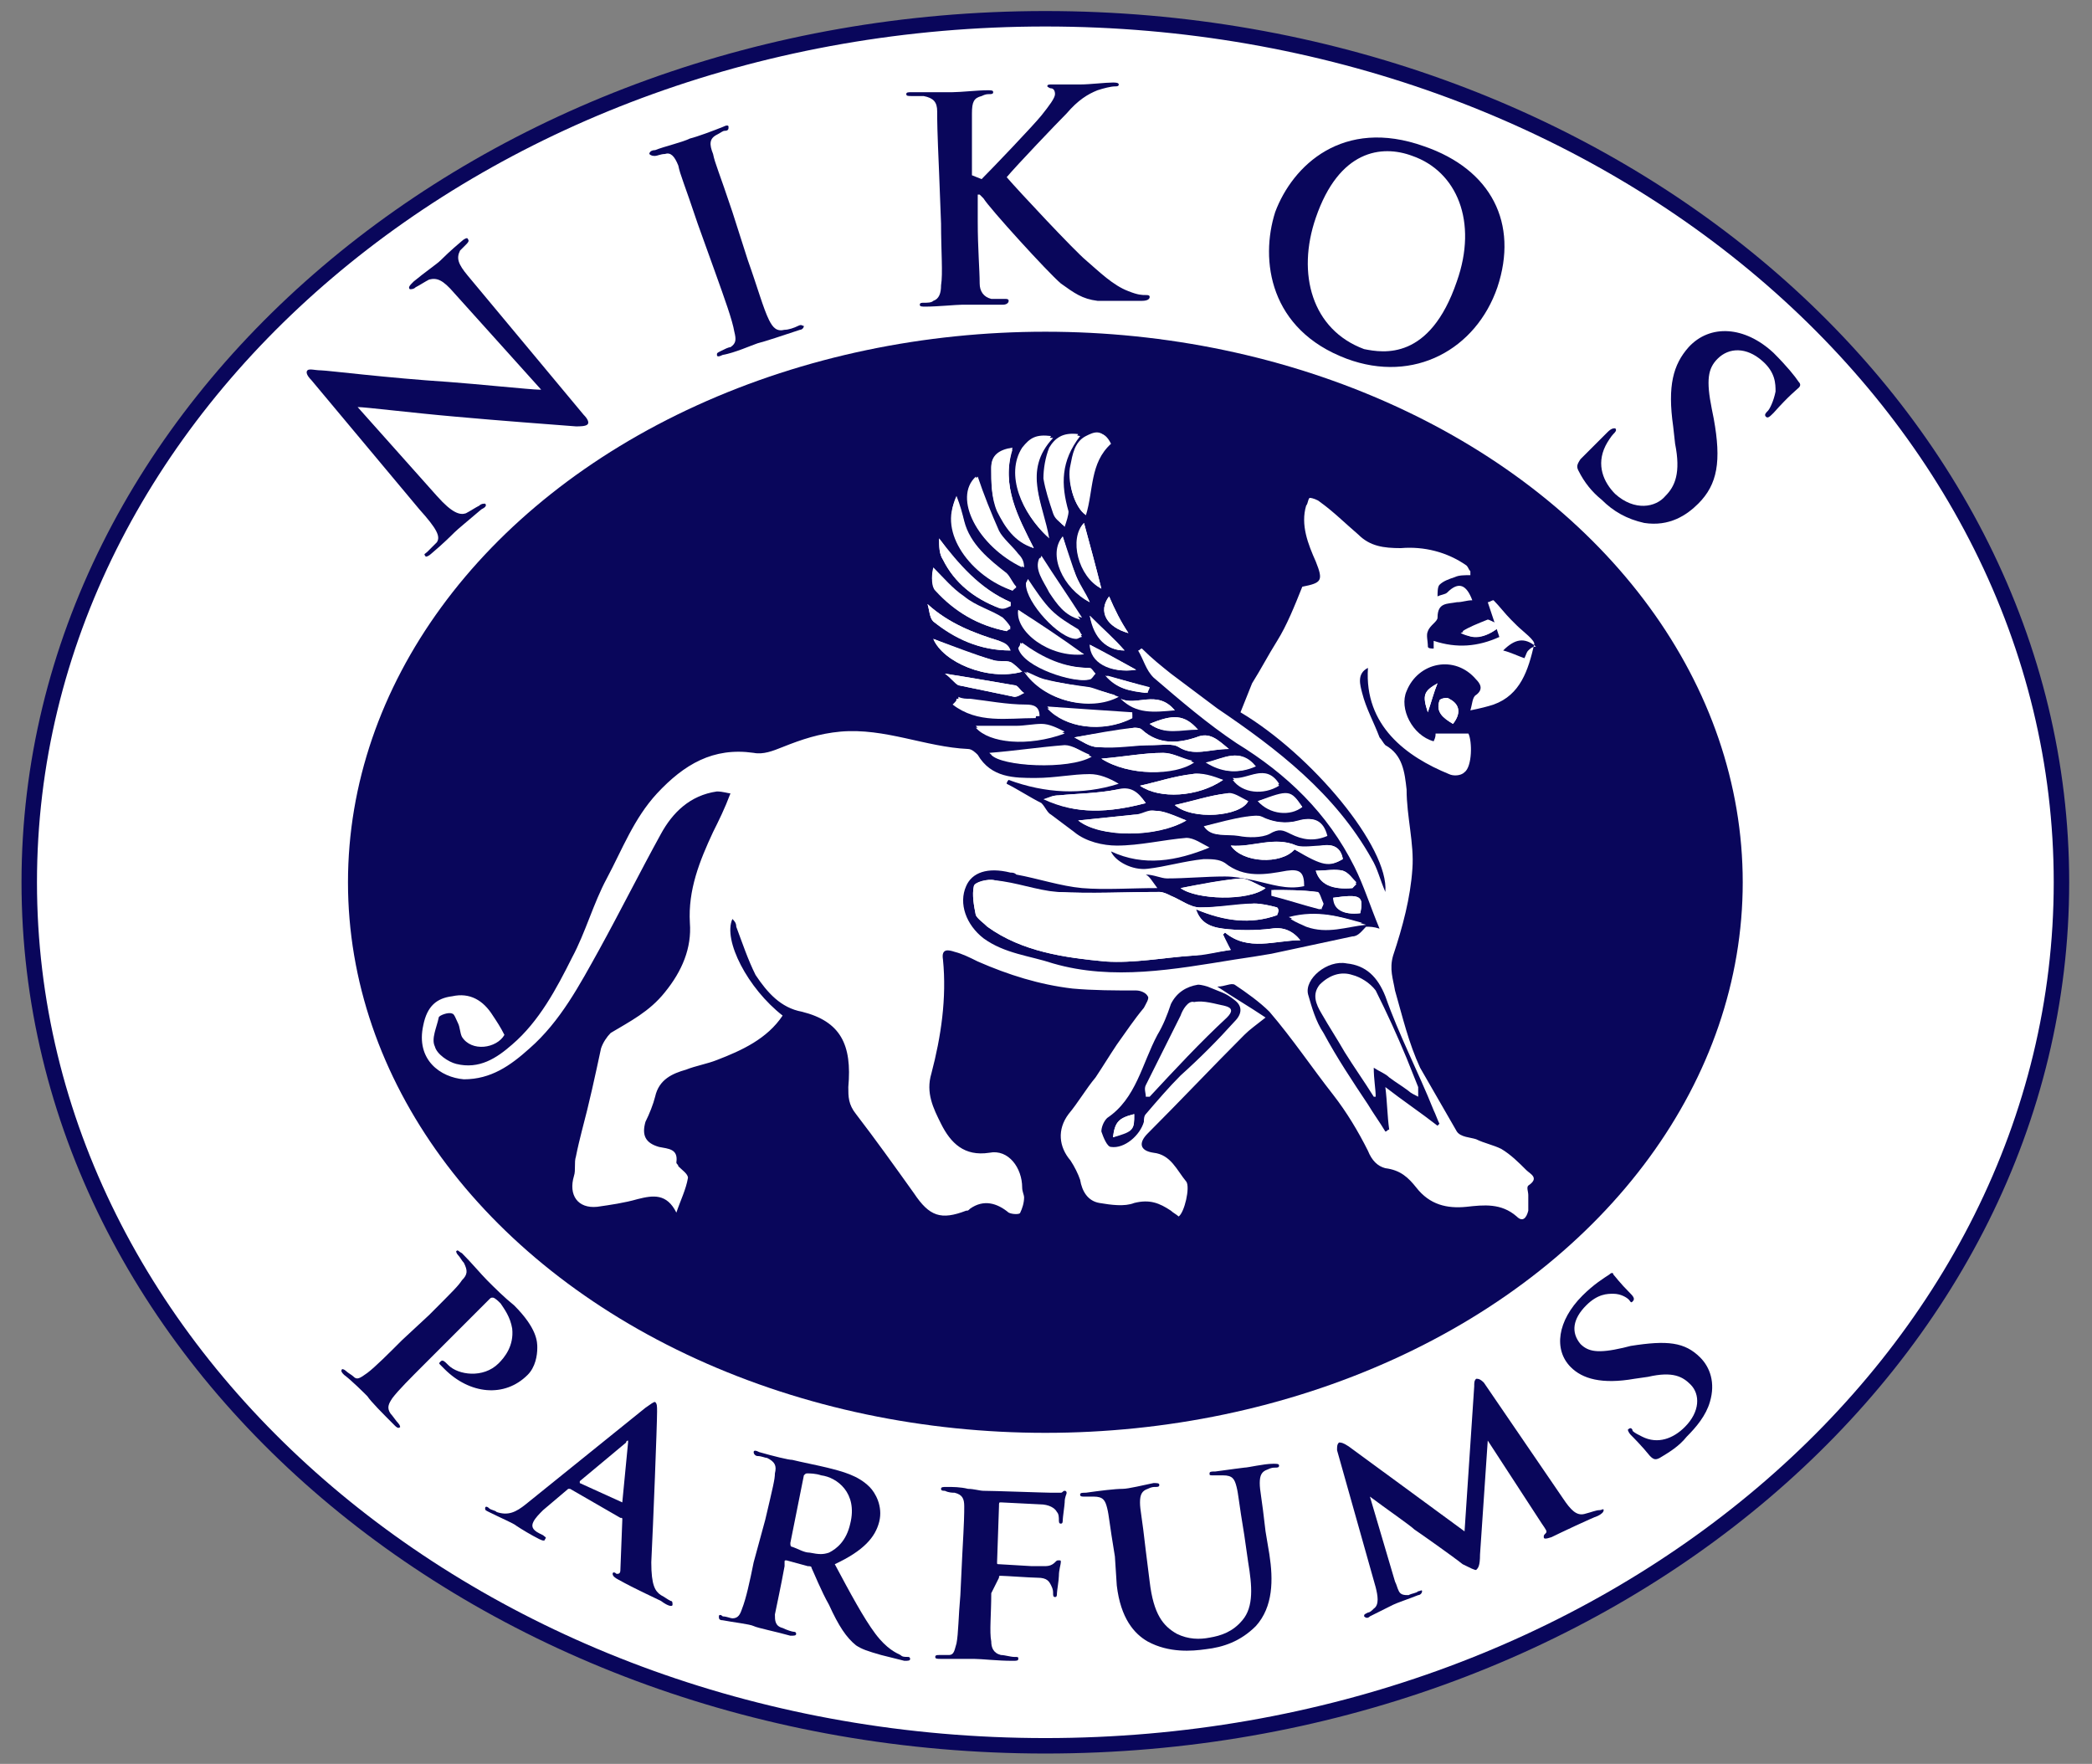 <?xml version="1.0" encoding="UTF-8"?>
<svg xmlns="http://www.w3.org/2000/svg" xmlns:xlink="http://www.w3.org/1999/xlink" version="1.1" id="Capa_1" x="0px" y="0px" width="189.493px" height="159.771px" viewBox="0 0 189.493 159.771" xml:space="preserve">
<rect x="0" y="0" width="189.493" height="159.771" fill="#808080" stroke="none"/>
<ellipse fill="#FFFFFF" cx="94.688" cy="80.091" rx="92.039" ry="78.216"></ellipse>
<g>
	<path fill="#09065B" d="M94.688,158.832c-51.094,0-92.739-35.346-92.739-78.916C1.948,36.521,43.594,1,94.688,1   s92.739,35.346,92.739,78.916S145.781,158.832,94.688,158.832 M94.688,2.4c-50.395,0-91.339,34.82-91.339,77.516   s40.944,77.516,91.339,77.516s91.339-34.82,91.339-77.516S145.082,2.4,94.688,2.4"></path>
	<ellipse fill="#09065B" cx="94.688" cy="79.916" rx="63.168" ry="49.869"></ellipse>
	<path fill="#09065B" d="M39.57,44.92c1.399,1.576,2.1,1.75,2.624,1.576c0.351-0.176,0.875-0.525,1.226-0.701   c0.175-0.174,0.35-0.174,0.524-0.174c0.175,0.174,0,0.35-0.35,0.523c-1.226,1.051-2.1,1.75-2.45,2.1   c-0.175,0.176-1.05,1.051-2.1,1.926c-0.175,0.174-0.524,0.35-0.524,0.174c-0.176-0.174,0-0.174,0.175-0.35   c0.175-0.174,0.524-0.525,0.875-0.875c0.35-0.523,0-1.225-1.575-2.975l-9.799-11.723c-0.35-0.35-0.525-0.701-0.35-0.875   c0.175-0.176,0.699,0,1.225,0c0.524,0,6.124,0.699,11.549,1.049c2.449,0.176,7.523,0.701,8.224,0.701h0.175l-7.874-8.75   c-1.05-1.225-1.574-1.398-2.274-1.225c-0.35,0.176-0.875,0.525-1.225,0.699c-0.175,0.176-0.351,0.176-0.525,0.176   c-0.175-0.176,0-0.35,0.351-0.699c1.05-0.875,2.1-1.576,2.449-1.926c0.175-0.174,0.875-0.875,1.925-1.75   c0.175-0.174,0.525-0.35,0.525-0.174c0.175,0.174,0,0.35-0.176,0.523c-0.175,0.176-0.35,0.352-0.524,0.525   c-0.351,0.701-0.175,1.225,0.7,2.275L52.867,37.57c0.351,0.352,0.525,0.701,0.351,0.875c-0.176,0.176-0.7,0.176-1.05,0.176   c-2.275-0.176-7-0.525-10.85-0.875c-4.024-0.35-8.224-0.875-8.924-0.875L39.57,44.92"></path>
	<path fill="#09065B" d="M63.192,20.248c-1.226-3.674-1.575-4.375-1.75-5.25c-0.35-0.875-0.7-1.225-1.225-1.049   c-0.351,0-0.7,0.174-0.875,0.174s-0.351,0-0.525-0.174c0-0.176,0.175-0.35,0.525-0.35c0.875-0.352,2.449-0.701,3.149-1.051   c0.7-0.174,2.1-0.699,2.975-1.049c0.35-0.176,0.525-0.176,0.525,0c0,0.174,0,0.35-0.351,0.35c-0.175,0-0.35,0.174-0.699,0.35   c-0.7,0.35-0.7,0.875-0.351,1.75c0.175,0.875,0.525,1.574,1.75,5.25l1.399,4.373c0.875,2.451,1.4,4.375,1.925,5.426   c0.351,0.699,0.7,1.049,1.4,0.875c0.35,0,0.875-0.176,1.225-0.352c0.35-0.174,0.35,0,0.525,0c0,0.176-0.176,0.352-0.351,0.352   c-1.574,0.523-3.149,1.049-3.85,1.225c-0.524,0.174-2.1,0.875-3.149,1.049c-0.35,0.176-0.525,0.176-0.525,0   c0-0.174,0-0.174,0.351-0.35c0.35-0.176,0.7-0.35,0.875-0.35c0.524-0.35,0.524-0.701,0.35-1.4c-0.175-1.049-0.875-2.975-1.75-5.424   L63.192,20.248"></path>
	<path fill="#09065B" d="M88.913,16.225c1.05-1.051,4.725-4.9,5.425-5.775c0.699-0.875,1.225-1.574,1.225-1.924   c0-0.352-0.175-0.525-0.35-0.525c-0.176,0-0.351-0.176-0.351-0.176c0-0.174,0.175-0.174,0.351-0.174c0.524,0,1.925,0,2.624,0   c0.875,0,2.275-0.176,2.975-0.176c0.175,0,0.525,0,0.525,0.176c0,0.174-0.175,0.174-0.351,0.174c-0.35,0-1.05,0.176-1.574,0.35   c-0.875,0.352-1.75,0.875-2.8,2.102c-0.875,0.875-4.55,4.723-5.425,5.773c1.05,1.225,6.125,6.648,7.175,7.523   c1.225,1.051,2.449,2.275,3.85,2.801c0.875,0.35,1.225,0.35,1.574,0.35c0.175,0,0.351,0,0.351,0.176c0,0.174-0.176,0.35-0.7,0.35   h-2.274c-0.7,0-1.226,0-1.75,0c-1.4-0.176-2.1-0.701-3.325-1.576c-1.225-1.049-6.474-6.824-6.999-7.699l-0.35-0.35h-0.175v2.451   c0,2.449,0.175,4.373,0.175,5.598c0,0.701,0.35,1.227,1.05,1.4c0.35,0,0.875,0,1.225,0c0.175,0,0.351,0,0.351,0.176   c0,0.174-0.176,0.35-0.525,0.35c-1.399,0-3.149,0-3.675,0c-0.524,0-2.274,0.174-3.324,0.174c-0.35,0-0.525,0-0.525-0.174   c0-0.176,0.176-0.176,0.351-0.176c0.35,0,0.7,0,0.875-0.174c0.524-0.176,0.699-0.701,0.699-1.4c0.176-1.051,0-3.15,0-5.6   l-0.175-4.549c-0.175-4.025-0.175-4.725-0.175-5.6s-0.35-1.225-1.225-1.4c-0.175,0-0.7,0-1.05,0c-0.351,0-0.525,0-0.525-0.174   c0-0.176,0.175-0.176,0.525-0.176c1.399,0,2.975,0,3.674,0c0.7,0,2.275-0.174,3.15-0.174c0.35,0,0.524,0,0.524,0.174   c0,0.176-0.175,0.176-0.35,0.176s-0.351,0-0.7,0.174c-0.7,0.176-0.875,0.525-0.875,1.576c0,0.875,0,1.574,0,5.598L88.913,16.225"></path>
	<path fill="#09065B" d="M115.51,19.199c1.575-4.201,6.125-8.574,13.474-5.951c6.124,2.102,8.574,7,6.649,12.775   c-1.925,5.598-7.524,8.748-13.648,6.473C114.986,29.871,114.111,23.572,115.51,19.199 M131.958,25.498   c1.925-5.424,0-9.975-4.024-11.375c-2.8-1.049-6.649-0.523-8.749,5.6c-1.75,5.074-0.35,10.148,4.375,11.898   C125.309,31.973,129.509,32.672,131.958,25.498"></path>
	<path fill="#09065B" d="M142.982,42.646c-0.175-0.352-0.175-0.525,0.176-1.051c1.05-1.051,2.1-2.1,2.449-2.449s0.525-0.35,0.7-0.35   c0.175,0.174,0,0.35-0.175,0.523c-0.176,0.176-0.525,0.701-0.7,1.051c-0.875,1.75-0.175,3.324,0.875,4.375   c1.75,1.574,3.675,1.225,4.549,0.174c0.875-0.875,1.4-2.1,0.875-4.725l-0.175-1.574c-0.524-3.674,0-5.6,1.4-7.174   c1.925-2.1,5.074-1.926,7.698,0.523c1.226,1.227,1.925,2.102,2.275,2.625c0.175,0.176,0.175,0.352,0,0.525   c-0.175,0.176-0.875,0.699-2.275,2.275c-0.35,0.35-0.524,0.523-0.699,0.35c-0.175-0.176,0-0.35,0.175-0.525   c0.175-0.174,0.524-0.875,0.7-1.75c0-0.699,0-1.75-1.226-2.799c-1.399-1.225-2.975-1.225-4.024-0.176   c-0.875,0.875-1.05,1.926-0.524,4.551l0.175,0.875c0.7,3.85,0.35,5.949-1.399,7.697c-1.051,1.051-2.625,2.102-4.899,1.75   c-1.575-0.35-2.8-1.049-3.85-2.1c-0.875-0.699-1.575-1.574-2.101-2.625"></path>
	<path fill="#09065B" d="M38.869,119.111c2.274-2.275,2.625-2.625,2.975-3.148c0.524-0.525,0.524-0.875,0.175-1.576   c-0.175-0.174-0.35-0.525-0.524-0.699c-0.176-0.176-0.176-0.35-0.176-0.35c0.176-0.176,0.176,0,0.525,0.174   c0.875,0.875,1.75,1.926,2.274,2.449c0.7,0.701,1.575,1.576,2.45,2.275c2.1,2.1,2.1,3.324,2.1,3.85c0,0.701-0.175,1.75-0.875,2.449   c-2.1,2.1-5.249,1.75-7.524-0.523c0,0-0.175-0.176-0.35-0.352c-0.175-0.174-0.175-0.174,0-0.35c0.175-0.174,0.35,0,0.7,0.35   c0.875,0.875,3.149,1.227,4.549-0.174c0.525-0.525,1.4-1.574,1.226-3.15c-0.176-1.049-0.7-1.75-1.05-2.273   c-0.176-0.176-0.525-0.525-0.7-0.525s-0.175,0-0.351,0.174l-5.773,5.775c-1.4,1.4-2.45,2.449-2.975,3.148   c-0.351,0.525-0.525,0.875-0.176,1.4c0.176,0.176,0.525,0.701,0.7,0.875c0.175,0.176,0.175,0.35,0.175,0.35   c-0.175,0.176-0.35,0-0.524-0.174c-1.05-1.051-2.1-2.1-2.45-2.625c-0.35-0.35-1.399-1.4-2.1-1.926   c-0.175-0.174-0.35-0.35-0.175-0.523c0,0,0.175,0,0.35,0.174c0.175,0.176,0.525,0.35,0.7,0.525c0.35,0.35,0.7,0,1.225-0.35   c0.7-0.525,1.925-1.75,3.149-2.975L38.869,119.111"></path>
	<path fill="#09065B" d="M51.643,134.859c-0.175,0-0.175,0-0.175,0l-2.275,1.926c-0.35,0.35-0.699,0.699-0.874,1.049   c-0.176,0.35-0.176,0.701,0.524,1.051l0.35,0.174c0.176,0.176,0.351,0.176,0.176,0.35c0,0.176-0.176,0.176-0.525,0   c-0.7-0.35-1.574-0.873-2.1-1.225c-0.175-0.174-1.399-0.699-2.45-1.225c-0.35-0.174-0.35-0.174-0.35-0.35s0.175-0.176,0.35,0   c0.176,0.176,0.525,0.176,0.7,0.35c1.05,0.35,1.75,0,2.625-0.699l10.849-8.75c0.524-0.35,0.7-0.523,0.875-0.523   c0.175,0.174,0.175,0.35,0.175,0.875c0,1.225-0.35,10.148-0.524,13.646c0,2.102,0.35,2.625,0.874,2.977   c0.351,0.174,0.525,0.35,0.875,0.523c0.176,0,0.176,0.176,0.176,0.35c0,0.176-0.351,0.176-1.051-0.35   c-0.699-0.35-2.274-1.049-3.85-1.924c-0.35-0.176-0.524-0.35-0.524-0.525s0.175-0.176,0.35,0c0.176,0,0.351,0,0.351-0.35   l0.175-4.549c0-0.176,0-0.176-0.175-0.176L51.643,134.859 M56.367,136.084C56.367,136.084,56.542,136.084,56.367,136.084   l0.524-5.424v-0.176c0,0-0.175,0-0.175,0.176l-4.199,3.5v0.174L56.367,136.084"></path>
	<path fill="#09065B" d="M69.316,137.66c0.7-2.975,0.875-3.676,0.875-4.201c0.175-0.699,0-1.049-0.7-1.398   c-0.175,0-0.524-0.176-0.875-0.176c-0.175,0-0.35-0.174-0.35-0.35s0.175-0.176,0.524,0c1.226,0.35,2.625,0.699,2.976,0.699   c0.699,0.176,2.449,0.525,3.149,0.701c1.399,0.35,2.8,0.699,3.85,1.75c0.524,0.523,1.225,1.75,0.875,3.148   c-0.351,1.4-1.4,2.625-4.025,3.85c1.4,2.625,2.625,4.9,3.675,6.299c1.05,1.4,1.925,1.75,2.275,1.926   c0.175,0.174,0.35,0.174,0.699,0.174c0.175,0,0.175,0.176,0.175,0.176c0,0.176-0.175,0.176-0.524,0.176l-2.1-0.525   c-1.226-0.35-1.75-0.525-2.275-0.875c-0.874-0.701-1.574-1.75-2.449-3.674c-0.7-1.227-1.399-2.977-1.575-3.326   c0-0.174-0.175-0.174-0.35-0.174l-1.925-0.525c-0.175,0-0.175,0-0.175,0.176v0.35c-0.351,1.924-0.7,3.5-0.875,4.373   c0,0.525,0,1.051,0.7,1.227c0.35,0.174,0.875,0.35,1.05,0.35s0.175,0.174,0.175,0.174c0,0.176-0.175,0.176-0.525,0.176   c-1.225-0.35-2.975-0.699-3.324-0.875s-1.925-0.35-2.8-0.525c-0.35,0-0.35-0.174-0.35-0.35s0.175-0.176,0.35,0   c0.351,0,0.7,0.176,0.875,0.176c0.525,0,0.7-0.352,0.875-0.875c0.35-0.875,0.7-2.451,1.05-4.201L69.316,137.66 M71.59,139.76   c0,0.174,0,0.35,0.176,0.35c0.524,0.174,1.05,0.525,1.574,0.525c0.875,0.174,1.225,0.174,1.75,0c0.7-0.352,1.575-1.051,1.925-2.625   c0.7-2.801-1.225-4.199-2.625-4.375c-0.524-0.176-1.05-0.176-1.225-0.176s-0.175,0-0.35,0.176L71.59,139.76"></path>
	<path fill="#09065B" d="M89.788,144.309c0,1.926-0.175,3.5,0,4.375c0,0.525,0.175,1.049,0.875,1.225   c0.35,0,0.875,0.174,1.225,0.174s0.35,0,0.35,0.176s-0.175,0.176-0.524,0.176c-1.399,0-2.8-0.176-3.5-0.176c-0.524,0-2.1,0-2.975,0   c-0.35,0-0.524,0-0.524-0.176c0-0.174,0.175-0.174,0.35-0.174c0.351,0,0.7,0,0.875,0c0.525,0,0.525-0.525,0.7-1.051   c0.175-0.875,0.175-2.449,0.35-4.373l0.175-3.676c0.176-3.148,0.176-3.674,0.176-4.373c0-0.701-0.176-1.051-0.875-1.227   c-0.176,0-0.525,0-0.875-0.174c-0.175,0-0.351,0-0.351-0.176c0-0.174,0.176-0.174,0.525-0.174c0.524,0,1.225,0,1.925,0.174   c0.524,0,1.05,0.176,1.399,0.176c0.875,0,5.6,0.174,6.125,0.174c0.35,0,0.699,0,0.874,0c0.176,0,0.176-0.174,0.351-0.174   s0.175,0.174,0.175,0.174c0,0.176-0.175,0.352-0.175,0.875c0,0.176-0.175,1.4-0.175,1.576c0,0.174,0,0.35-0.176,0.35   c-0.175,0-0.175-0.176-0.175-0.35c0-0.176,0-0.525-0.175-0.701c-0.175-0.35-0.7-0.699-1.574-0.699l-3.5-0.176   c-0.175,0-0.175,0-0.175,0.352l-0.175,5.074c0,0.174,0,0.174,0.175,0.174l2.975,0.176c0.35,0,0.7,0,1.05,0s0.7,0,1.05-0.35   c0.175-0.176,0.175-0.176,0.35-0.176c0.176,0,0.176,0,0.176,0.176c0,0.174-0.176,0.699-0.176,1.225c0,0.35-0.175,1.398-0.175,1.574   s0,0.35-0.175,0.35s-0.175-0.174-0.175-0.35c0-0.174,0-0.35-0.175-0.699c-0.176-0.35-0.351-0.701-1.226-0.701   c-0.524,0-2.975-0.174-3.324-0.174c-0.175,0-0.175,0-0.175,0.174L89.788,144.309"></path>
	<path fill="#09065B" d="M100.987,140.984c-0.524-3.15-0.524-3.676-0.699-4.375s-0.351-1.049-1.226-1.049c-0.175,0-0.524,0-0.874,0   c-0.176,0-0.351,0-0.351-0.176s0.175-0.176,0.525-0.176c1.225-0.174,2.624-0.35,3.324-0.35c0.525,0,1.925-0.35,2.8-0.525   c0.35,0,0.524,0,0.524,0.176s-0.175,0.176-0.35,0.176s-0.35,0-0.7,0.174c-0.524,0.176-0.699,0.525-0.699,1.225   c0,0.701,0.175,1.225,0.524,4.375l0.351,2.799c0.35,2.977,1.225,4.025,2.449,4.725c1.05,0.525,2.1,0.525,2.975,0.352   c1.05-0.176,2.1-0.525,2.975-1.576c1.05-1.225,0.875-3.148,0.525-5.248l-0.351-2.451c-0.524-3.148-0.524-3.674-0.699-4.373   c-0.176-0.701-0.351-1.051-1.226-1.051c-0.175,0-0.524,0-0.874,0c-0.351,0-0.351,0-0.351-0.176c0-0.174,0.175-0.174,0.525-0.174   c1.225-0.176,2.624-0.35,2.624-0.35c0.351,0,1.75-0.35,2.625-0.35c0.35,0,0.525,0,0.525,0.174c0,0.176-0.176,0.176-0.351,0.176   s-0.35,0-0.7,0.174c-0.524,0.176-0.699,0.525-0.699,1.225c0,0.701,0.175,1.227,0.524,4.375l0.351,2.1   c0.35,2.275,0.35,4.725-1.226,6.475c-1.399,1.4-2.975,1.924-4.549,2.1c-1.226,0.176-3.325,0.35-5.25-0.699   c-1.225-0.701-2.449-2.1-2.8-5.074L100.987,140.984"></path>
	<path fill="#09065B" d="M121.11,131.359c0-0.35,0-0.523,0.175-0.699c0.175,0,0.351,0,0.875,0.35l10.499,7.699l0.875-13.123   c0-0.35,0-0.525,0.175-0.699c0.175,0,0.35,0,0.7,0.35l7.174,10.498c0.7,1.051,1.225,1.574,1.925,1.4   c0.7-0.176,1.05-0.35,1.399-0.35c0.176,0,0.351-0.176,0.351,0c0,0.174-0.175,0.35-0.525,0.523   c-0.524,0.176-3.499,1.576-4.199,1.926c-0.525,0.174-0.7,0.174-0.7,0c0-0.176,0-0.176,0.175-0.35c0.176-0.176,0-0.35-0.35-0.875   l-4.899-7.525l-0.7,10.324c0,1.051-0.175,1.225-0.35,1.4c-0.175,0-0.525-0.176-1.225-0.525c-0.875-0.699-3.85-2.799-4.375-3.148   c-0.35-0.352-2.624-1.926-4.024-2.975l2.274,7.697c0.176,0.352,0.176,0.525,0.351,0.875c0.175,0.352,0.524,0.352,0.875,0.352   c0.35-0.176,0.699-0.176,0.875-0.352c0.175,0,0.35-0.174,0.35,0c0,0.176-0.175,0.352-0.35,0.352   c-0.875,0.35-1.925,0.699-2.275,0.875c-0.35,0.174-1.399,0.699-2.1,1.049c-0.175,0.176-0.35,0.176-0.524,0   c0-0.174,0-0.174,0.35-0.35c0.175,0,0.35-0.176,0.525-0.35c0.524-0.35,0.35-1.225,0.175-1.926L121.11,131.359"></path>
	<path fill="#09065B" d="M150.331,132.061c-0.35,0.174-0.525,0.174-0.875-0.176c-0.7-0.875-1.575-1.75-1.75-1.924   c-0.175-0.176-0.35-0.525-0.175-0.525c0.175-0.176,0.35,0,0.35,0.176c0.176,0.174,0.525,0.35,0.875,0.523   c1.4,0.701,2.8,0.176,3.85-0.875c1.4-1.398,1.4-2.975,0.525-3.85c-0.7-0.699-1.575-1.225-3.85-0.699l-1.225,0.176   c-2.976,0.523-4.725,0-5.774-1.051c-1.575-1.574-1.226-4.199,1.05-6.475c1.05-1.049,1.925-1.574,2.449-1.924   c0.175-0.176,0.351-0.176,0.351,0c0.175,0.174,0.524,0.699,1.574,1.75c0.351,0.35,0.351,0.523,0.175,0.699   c-0.175,0.176-0.175,0-0.35-0.176c-0.175-0.174-0.7-0.523-1.399-0.523c-0.525,0-1.4,0-2.45,1.049   c-1.225,1.225-1.399,2.451-0.524,3.5c0.699,0.699,1.574,0.875,3.85,0.35l0.699-0.174c3.325-0.525,4.899-0.352,6.3,1.049   c0.875,0.875,1.399,2.275,0.875,4.025c-0.351,1.225-1.226,2.273-2.101,3.148C152.081,131.01,151.206,131.535,150.331,132.061"></path>
</g>
<g>
	<g>
		<path fill="#FFFFFF" d="M115.685,82.891c-2.449,0.875-4.898,0.525-7.349-0.525c0.35,1.051,1.05,1.576,2.449,1.75    c1.4,0.176,2.976,0.176,4.375,0c1.05-0.174,1.925,0.176,2.625,1.051c-2.275,0-4.725,1.049-6.824-0.701l-0.176,0.176    c0.176,0.35,0.351,0.699,0.7,1.4c-1.225,0.174-2.449,0.523-3.499,0.523c-2.625,0.176-5.25,0.701-7.874,0.525    c-3.675-0.35-7.524-0.875-10.674-3.148c-0.351-0.352-0.875-0.701-1.051-1.051c-0.175-0.875-0.35-1.924-0.175-2.625    c0.175-0.35,1.226-0.699,1.925-0.525c1.925,0.352,3.675,1.051,5.6,1.051c3.149,0.176,6.124,0,9.273,0    c0.351,0,0.7,0.176,1.051,0.35c0.874,0.35,1.749,1.051,2.624,1.051c1.575,0,3.149-0.176,4.899-0.352c0.7,0,1.4,0.176,2.1,0.352    C115.861,82.365,115.861,82.541,115.685,82.891"></path>
		<path fill="#FFFFFF" d="M111.311,67.842c-1.75,0-3.149,0.701-4.55-0.174c-0.524-0.35-1.574-0.176-2.274-0.176    c-1.75,0-3.324,0.35-5.074,0.176c-0.7,0-1.4-0.525-2.1-0.875c1.925-0.35,3.674-0.525,5.424-0.875c0.175,0,0.525,0,0.7,0.176    c1.575,1.398,3.324,1.225,4.899,0.699C109.561,66.268,110.261,66.967,111.311,67.842"></path>
		<path fill="#FFFFFF" d="M95.037,48.77c-2.274-2.1-4.024-5.6-2.274-8.049c0.525-0.875,1.225-1.225,2.625-1.049    C92.588,42.646,94.513,45.621,95.037,48.77"></path>
		<path fill="#FFFFFF" d="M93.638,49.645c-1.75-0.699-2.625-1.924-3.324-3.5c-0.525-1.225-0.525-2.449-0.525-3.85    c0-1.049,0.7-1.574,1.925-1.75C90.663,44.045,92.238,46.846,93.638,49.645"></path>
		<path fill="#FFFFFF" d="M109.211,74.842c1.225-0.35,2.625-0.525,3.85-0.875c0.35,0,0.875-0.176,1.225,0    c1.05,0.525,2.274,0.699,3.5,0.35c1.225-0.35,2.1,0,2.449,1.4c-1.225,0.525-2.274,0.35-3.324-0.176c-0.7-0.35-1.05-0.523-1.925,0    c-0.7,0.352-1.925,0.352-2.8,0.176C111.136,75.541,109.911,75.893,109.211,74.842"></path>
		<path fill="#FFFFFF" d="M100.637,40.195c-1.925,1.75-1.575,4.199-2.274,6.475c-1.05-0.699-1.75-3.148-1.225-4.199    c0.35-1.051,0.35-2.1,1.399-2.625C99.238,39.32,99.937,38.797,100.637,40.195"></path>
		<path fill="#FFFFFF" d="M97.662,39.32c-1.575,2.1-1.75,4.375-1.05,6.824c0.175,0.352-0.175,0.875-0.35,1.4    c-0.351-0.35-0.7-0.525-0.875-1.049c-0.351-1.051-0.7-2.102-0.875-3.15c0-0.875,0.175-1.926,0.524-2.799    C95.563,39.672,96.263,39.146,97.662,39.32"></path>
		<path fill="#FFFFFF" d="M91.713,53.494c-3.675-1.225-6.824-5.25-5.074-8.398c0.35,0.875,0.524,1.574,0.699,2.273    c0.525,2.102,2.275,3.326,3.85,4.725c0.351,0.352,0.7,0.875,0.875,1.227C92.063,53.145,91.888,53.32,91.713,53.494"></path>
		<path fill="#FFFFFF" d="M107.461,74.316c-2.625,1.576-7.699,1.576-9.799,0c1.75-0.174,3.324-0.35,5.074-0.525    c0.7,0,1.225-0.523,1.925-0.35C105.362,73.441,106.237,73.791,107.461,74.316"></path>
		<path fill="#FFFFFF" d="M121.635,77.816c-1.226,0.699-1.75,0.525-4.375-0.875c-1.225,1.4-4.725,1.225-5.774-0.35    c2.1,0.174,4.024-0.875,5.949,0c0.7,0.35,1.4,0.174,2.275,0C120.76,76.416,121.459,76.766,121.635,77.816"></path>
		<path fill="#FFFFFF" d="M88.389,43.17c0.699,1.75,1.225,3.326,1.925,4.9c0.35,0.875,1.225,1.398,1.749,2.1    c0.351,0.35,0.351,0.699,0.525,1.225C88.564,49.471,86.288,45.096,88.389,43.17"></path>
		<path fill="#FFFFFF" d="M89.614,68.193c2.274-0.176,4.55-0.525,6.824-0.701c0.7,0,1.399,0.525,2.274,0.875    C96.787,69.768,90.663,69.418,89.614,68.193"></path>
		<path fill="#FFFFFF" d="M94.513,72.393c0.524-0.176,0.875-0.35,1.399-0.35c1.75-0.176,3.5-0.176,5.25-0.525    c1.225-0.35,1.925,0.174,2.624,1.225C100.462,73.617,97.488,73.791,94.513,72.393"></path>
		<path fill="#FFFFFF" d="M92.938,60.844c0.525,0.174,1.05,0.525,1.75,0.699c1.399,0.35,2.8,0.525,4.374,0.875    c0.7,0.176,1.4,0.35,2.275,0.701C98.712,64.518,94.513,63.469,92.938,60.844"></path>
		<path fill="#FFFFFF" d="M91.188,57.168c-2.624-0.523-4.724-1.748-6.474-3.674c-0.351-0.35-0.351-1.225-0.175-1.924    c0.874,0.875,1.749,1.924,2.799,2.623c1.051,0.701,2.275,1.227,3.5,1.926c0.35,0.174,0.525,0.525,0.7,0.875    C91.364,56.994,91.188,57.168,91.188,57.168"></path>
		<path fill="#FFFFFF" d="M99.762,68.717c2.1-0.174,3.85-0.523,5.6-0.523c0.875,0,1.75,0.523,2.625,0.699    C106.411,70.293,102.212,70.293,99.762,68.717"></path>
		<path fill="#FFFFFF" d="M91.538,54.895c-0.351,0-0.7,0.174-1.05,0.174c-2.275-0.875-4.024-2.273-5.075-4.373    c-0.35-0.525-0.35-1.227-0.35-1.926c1.75,2.449,3.675,4.549,6.475,5.775C91.538,54.545,91.538,54.719,91.538,54.895"></path>
		<path fill="#FFFFFF" d="M103.262,71.168c1.574-0.352,3.149-0.875,4.725-1.051c0.874-0.174,1.749,0.35,2.8,0.525    C108.511,72.217,105.012,72.393,103.262,71.168"></path>
		<path fill="#FFFFFF" d="M114.635,80.441c-1.574,1.225-6.299,1.049-7.698,0c1.749-0.35,3.499-0.699,5.424-0.875    C113.061,79.566,113.761,80.092,114.635,80.441"></path>
		<path fill="#FFFFFF" d="M84.539,57.869c1.749,0.699,3.499,1.4,5.424,1.924c0.525,0.176,1.05,0,1.575,0.176    c0.35,0.174,0.699,0.525,1.05,0.875C89.439,61.719,85.413,59.969,84.539,57.869"></path>
		<path fill="#FFFFFF" d="M84.014,54.719c1.925,1.75,4.199,2.625,6.475,3.324c0.35,0.176,0.699,0.525,1.05,0.875    c-2.8,0-4.899-1.049-6.999-2.623C84.189,55.943,84.189,55.244,84.014,54.719"></path>
		<path fill="#FFFFFF" d="M106.411,72.916c1.75-0.35,3.149-0.873,4.725-1.049c0.524,0,1.225,0.525,1.925,0.699    c-0.7,1.4-5.074,1.75-6.649,0.352"></path>
		<path fill="#FFFFFF" d="M88.389,65.742c1.225,0,2.449,0,3.674,0c0.7,0,1.575-0.174,2.275-0.174c0.699,0,1.399,0.35,2.1,0.699    C93.113,67.668,89.614,67.318,88.389,65.742"></path>
		<path fill="#FFFFFF" d="M102.562,65.043c-2.625,1.4-6.124,0.875-7.699-0.875c2.45,0.176,5.074,0.35,7.699,0.525    C102.562,64.867,102.562,65.043,102.562,65.043"></path>
		<path fill="#FFFFFF" d="M86.639,63.293c0.35,0,0.699,0.176,1.05,0.176c1.75,0.174,3.499,0.35,5.074,0.523    c0.7,0,1.225,0.176,1.05,1.051c-2.625,0-5.249,0.525-7.524-1.225C86.639,63.469,86.639,63.469,86.639,63.293"></path>
		<path fill="#FFFFFF" d="M92.413,58.219c1.925,1.4,3.85,2.275,6.124,2.275c0.175,0,0.35,0.35,0.524,0.523    c-0.175,0.176-0.35,0.352-0.524,0.525c-1.225,0.35-5.774-1.049-6.3-2.799C92.238,58.568,92.413,58.568,92.413,58.219"></path>
		<path fill="#FFFFFF" d="M98.188,59.27c-3.15,0.174-6.125-2.102-5.95-4.025C94.163,56.645,96.087,58.043,98.188,59.27"></path>
		<path fill="#FFFFFF" d="M85.589,61.018c2.274,0.352,4.199,0.701,6.299,1.051c0.35,0,0.525,0.525,0.875,0.699    c-0.35,0.176-0.7,0.352-0.875,0.352c-1.75-0.352-3.324-0.701-5.074-1.051C86.464,61.893,86.114,61.369,85.589,61.018"></path>
		<path fill="#FFFFFF" d="M93.113,52.445c0.7,1.049,1.4,2.1,2.101,2.799c0.699,0.699,1.574,1.225,2.449,1.75    c0.175,0.174,0.175,0.35,0.35,0.525c-0.175,0-0.35,0.174-0.524,0.174c-1.575,0-4.55-3.324-4.55-4.898    C92.938,52.795,92.938,52.795,93.113,52.445"></path>
		<path fill="#FFFFFF" d="M123.735,83.766c-1.75,0.176-3.5,0.875-5.425,0.176c-0.35-0.176-0.875-0.352-1.399-0.701    C119.36,82.365,121.459,83.066,123.735,83.766"></path>
		<path fill="#FFFFFF" d="M99.762,53.32c-2.1-1.051-2.975-4.551-1.574-5.951C98.712,49.295,99.238,51.219,99.762,53.32"></path>
		<path fill="#FFFFFF" d="M94.338,50.344c1.225,1.926,2.449,3.676,3.674,5.6c-1.399-0.35-2.1-1.398-2.799-2.449    C94.513,52.619,93.638,51.57,94.338,50.344"></path>
		<path fill="#FFFFFF" d="M96.263,48.596c0.35,1.049,0.524,2.1,1.05,3.148c0.35,1.051,1.05,1.926,1.399,2.801    C96.438,53.318,95.037,50.17,96.263,48.596"></path>
		<path fill="#FFFFFF" d="M115.861,71.168c-1.4,0.875-3.325,0.699-4.2-0.525C113.061,70.643,114.635,69.068,115.861,71.168"></path>
		<path fill="#FFFFFF" d="M119.534,82.365c-1.399-0.35-2.975-0.875-4.374-1.225c0-0.174,0-0.35,0-0.525c1.399,0,2.8,0,4.024,0.176    c0.175,0,0.35,0.699,0.525,1.051C119.885,82.016,119.71,82.191,119.534,82.365"></path>
		<path fill="#FFFFFF" d="M113.936,72.566c2.8-1.049,2.975-1.049,4.024,0.525C116.91,73.967,114.986,73.791,113.936,72.566"></path>
		<path fill="#FFFFFF" d="M113.761,69.418c-1.575,0.699-2.976,0.523-4.375-0.35C110.785,68.717,112.361,67.668,113.761,69.418"></path>
		<path fill="#FFFFFF" d="M122.509,80.441c-1.749,0.174-2.975-0.35-3.324-1.574c0.875,0,1.75-0.176,2.45,0    c0.524,0.174,0.874,0.699,1.225,1.049C122.685,80.092,122.685,80.266,122.509,80.441"></path>
		<path fill="#FFFFFF" d="M108.511,66.094c-1.574,0-2.975,0.523-4.374-0.525C106.237,64.693,107.286,64.693,108.511,66.094"></path>
		<path fill="#FFFFFF" d="M106.411,64.344c-1.925,0-3.5,0.174-4.899-1.051C102.911,63.994,104.836,62.418,106.411,64.344"></path>
		<path fill="#FFFFFF" d="M102.911,60.668c-2.274,0.35-4.024-0.699-4.199-2.273C99.937,59.094,101.337,59.793,102.911,60.668"></path>
		<path fill="#FFFFFF" d="M123.209,82.717c-1.574,0.174-2.449-0.352-2.449-1.4C123.209,80.967,123.56,81.141,123.209,82.717"></path>
		<path fill="#FFFFFF" d="M102.212,57.344c-1.925-0.525-2.8-1.924-1.75-3.324C100.987,55.244,101.512,56.293,102.212,57.344"></path>
		<path fill="#FFFFFF" d="M131.609,65.568c-0.875-0.525-1.575-1.051-1.225-2.1c0-0.176,0.699-0.35,0.874-0.176    C132.308,63.818,132.308,64.693,131.609,65.568"></path>
		<path fill="#FFFFFF" d="M135.983,56.645c-1.399,1.225-2.624,1.225-3.675,0.699c0.7-0.35,1.575-0.699,2.275-1.049    C134.933,56.119,135.458,56.469,135.983,56.645"></path>
		<path fill="#FFFFFF" d="M101.862,58.918c-1.574,0-2.8-1.049-3.149-3.148C99.937,56.994,100.987,57.869,101.862,58.918"></path>
		<path fill="#FFFFFF" d="M100.287,61.193c1.225,0.35,2.449,0.699,3.85,1.051c0,0.174-0.176,0.35-0.176,0.523    C102.387,62.594,101.162,62.418,100.287,61.193"></path>
		<path fill="#FFFFFF" d="M129.333,64.518c-0.524-1.574-0.35-1.924,0.875-2.625C129.859,62.768,129.684,63.469,129.333,64.518"></path>
	</g>
	<path fill="#FFFFFF" d="M92.588,60.844c-0.525-0.35-0.7-0.701-1.05-0.875c-0.525-0.176-1.05,0-1.575-0.176   c-1.75-0.523-3.499-1.225-5.424-1.924C85.413,59.969,89.439,61.719,92.588,60.844"></path>
	<path fill="#FFFFFF" d="M101.862,58.918c-1.05-1.049-1.925-1.924-3.149-3.148C99.238,57.869,100.287,58.918,101.862,58.918"></path>
	<path fill="#FFFFFF" d="M109.211,69.068c1.399,0.875,2.8,1.049,4.374,0.35C112.361,67.668,110.785,68.717,109.211,69.068"></path>
	<path fill="#FFFFFF" d="M86.814,62.068c1.75,0.35,3.324,0.699,5.074,1.051c0.35,0,0.525-0.176,0.875-0.352   c-0.35-0.174-0.525-0.699-0.875-0.699c-2.1-0.35-4.024-0.699-6.299-1.051C86.114,61.369,86.464,61.893,86.814,62.068"></path>
	<path fill="#FFFFFF" d="M108.336,66.793c-1.575,0.525-3.5,0.699-4.899-0.701c-0.175-0.174-0.525-0.174-0.7-0.174   c-1.75,0.174-3.499,0.525-5.424,0.875c0.699,0.35,1.399,0.875,2.1,0.875c1.75,0,3.324-0.176,5.074-0.176   c0.7,0,1.75-0.174,2.274,0.176c1.4,0.875,2.8,0.174,4.55,0.174C110.261,66.967,109.561,66.268,108.336,66.793"></path>
	<path fill="#FFFFFF" d="M92.938,52.969c0,1.576,2.975,4.9,4.55,4.9c0.175,0,0.35-0.176,0.524-0.176   c-0.175-0.174-0.175-0.525-0.35-0.525c-0.7-0.523-1.75-1.049-2.449-1.748c-0.7-0.875-1.4-1.75-2.101-2.801   C92.938,52.795,92.938,52.795,92.938,52.969"></path>
	<path fill="#FFFFFF" d="M98.188,59.27c-1.925-1.4-4.024-2.801-5.95-4.025C91.888,57.168,95.037,59.619,98.188,59.27"></path>
	<path fill="#FFFFFF" d="M99.762,53.32c-0.524-2.102-1.05-4.025-1.574-5.951C96.962,48.77,97.837,52.094,99.762,53.32"></path>
	<path fill="#FFFFFF" d="M111.66,70.467c0.875,1.225,2.8,1.576,4.2,0.525C114.635,69.068,113.061,70.643,111.66,70.467"></path>
	<path fill="#FFFFFF" d="M92.413,58.744c0.524,1.75,5.074,3.148,6.299,2.799c0.175,0,0.35-0.35,0.525-0.525   c-0.176-0.174-0.351-0.523-0.525-0.523c-2.274,0-4.199-0.875-6.124-2.275C92.413,58.568,92.238,58.568,92.413,58.744"></path>
	<path fill="#FFFFFF" d="M95.037,53.67c0.7,1.049,1.4,2.1,2.8,2.449c-1.225-1.926-2.449-3.674-3.675-5.6   C93.638,51.57,94.513,52.619,95.037,53.67"></path>
	<path fill="#FFFFFF" d="M96.263,48.596c-1.4,1.574,0,4.725,2.449,5.949c-0.524-0.875-1.05-1.75-1.399-2.801   C96.962,50.695,96.613,49.645,96.263,48.596"></path>
	<path fill="#FFFFFF" d="M119.71,76.592c-0.7,0-1.575,0.174-2.275,0c-2.1-0.875-4.024,0.174-5.949,0   c1.05,1.574,4.55,1.75,5.774,0.35c2.625,1.574,3.149,1.574,4.375,0.875C121.459,76.768,120.76,76.416,119.71,76.592"></path>
	<path fill="#FFFFFF" d="M115.685,82.891c0-0.174,0-0.525,0-0.699c-0.699-0.176-1.399-0.35-2.1-0.35c-1.574,0-3.149,0.35-4.899,0.35   c-0.875,0-1.749-0.701-2.624-1.051c-0.351-0.174-0.7-0.35-1.05-0.35c-3.15,0-6.125,0.176-9.274,0   c-1.925-0.176-3.675-0.875-5.6-1.049c-0.699-0.176-1.925,0.174-1.925,0.523c-0.175,0.875,0,1.75,0.176,2.625   c0.175,0.35,0.699,0.699,1.05,1.051c3.149,2.273,6.999,2.799,10.674,3.148c2.624,0.176,5.249-0.35,7.874-0.525   c1.225-0.174,2.274-0.35,3.499-0.523c-0.35-0.525-0.524-0.875-0.699-1.4l0.175-0.176c2.1,1.75,4.549,0.701,6.824,0.701   c-0.7-0.875-1.575-1.225-2.625-1.051c-1.399,0.176-2.975,0.176-4.374,0c-1.4-0.174-2.101-0.699-2.45-1.75   C110.961,83.416,113.236,83.766,115.685,82.891"></path>
	<path fill="#FFFFFF" d="M119.885,81.842c-0.175-0.352-0.351-1.051-0.525-1.051c-1.399-0.174-2.8-0.174-4.024-0.174   c0,0.174,0,0.35,0,0.523c1.4,0.35,2.975,0.875,4.375,1.225C119.71,82.191,119.885,82.016,119.885,81.842"></path>
	<path fill="#FFFFFF" d="M123.209,82.717c0.351-1.576,0-1.75-2.449-1.4C120.935,82.365,121.635,82.891,123.209,82.717"></path>
	<path fill="#FFFFFF" d="M114.635,80.441c-0.874-0.35-1.574-0.875-2.274-0.875c-1.75,0.176-3.5,0.525-5.424,0.875   C108.336,81.49,113.061,81.666,114.635,80.441"></path>
	<path fill="#FFFFFF" d="M135.983,56.645c-0.524-0.176-1.05-0.525-1.225-0.525c-0.875,0.35-1.75,0.699-2.274,1.049   C133.183,58.043,134.583,57.869,135.983,56.645"></path>
	<path fill="#FFFFFF" d="M121.635,78.867c-0.7-0.176-1.575,0-2.45,0c0.35,1.225,1.399,1.748,3.324,1.574   c0.176-0.176,0.176-0.176,0.351-0.35C122.509,79.566,122.159,79.041,121.635,78.867"></path>
	<path fill="#FFFFFF" d="M94.513,61.543c-0.525-0.174-1.225-0.35-1.75-0.699c1.75,2.625,5.949,3.674,8.224,2.1   c-0.874-0.176-1.574-0.525-2.274-0.699C97.488,62.068,95.912,61.893,94.513,61.543"></path>
	<path fill="#FFFFFF" d="M113.936,72.566c1.05,1.051,2.975,1.225,4.024,0.525C116.91,71.691,116.91,71.691,113.936,72.566"></path>
	<path fill="#FFFFFF" d="M97.662,74.316c1.925,1.576,6.999,1.576,9.799,0c-1.05-0.35-1.925-0.875-2.8-0.875   c-0.524,0-1.225,0.35-1.925,0.35C100.987,73.967,99.412,74.143,97.662,74.316"></path>
	<path fill="#FFFFFF" d="M113.061,72.566c-0.7-0.35-1.4-0.875-1.925-0.699c-1.575,0.176-3.149,0.699-4.725,1.049   C107.987,74.316,112.361,73.967,113.061,72.566"></path>
	<path fill="#FFFFFF" d="M105.362,68.193c-1.75,0-3.5,0.35-5.6,0.523c2.45,1.576,6.649,1.576,8.399,0.352   C107.112,68.717,106.237,68.193,105.362,68.193"></path>
	<path fill="#FFFFFF" d="M110.785,70.643c-0.874-0.35-1.925-0.701-2.799-0.525c-1.575,0.176-3.15,0.699-4.725,1.051   C105.011,72.393,108.511,72.217,110.785,70.643"></path>
	<path fill="#FFFFFF" d="M117.61,74.316c-1.225,0.35-2.274,0.176-3.499-0.35c-0.35-0.176-0.875,0-1.225,0   c-1.226,0.176-2.45,0.525-3.85,0.875c0.699,1.051,1.925,0.699,2.975,0.699c0.875,0,2.1,0.176,2.8-0.174   c0.874-0.525,1.225-0.35,1.925,0c1.05,0.525,2.274,0.699,3.324,0.174C119.71,74.316,118.835,73.967,117.61,74.316"></path>
	<path fill="#FFFFFF" d="M100.462,54.02c-1.05,1.4-0.175,2.799,1.75,3.324C101.512,56.295,100.987,55.244,100.462,54.02"></path>
	<path fill="#FFFFFF" d="M116.736,83.066c0.699,0.35,1.05,0.523,1.399,0.699c1.75,0.875,3.5,0,5.249-0.174   C121.459,83.066,119.36,82.365,116.736,83.066"></path>
	<path fill="#FFFFFF" d="M103.786,72.742c-0.875-1.051-1.399-1.4-2.624-1.225c-1.75,0.35-3.5,0.35-5.25,0.525   c-0.524,0-0.875,0.174-1.225,0.35C97.488,73.791,100.462,73.617,103.786,72.742"></path>
	<path fill="#FFFFFF" d="M91.538,58.918c-0.175-0.523-0.525-0.699-1.05-0.875c-2.275-0.699-4.55-1.574-6.475-3.324   c0.175,0.525,0.175,1.225,0.525,1.574C86.464,57.869,88.739,58.918,91.538,58.918"></path>
	<path fill="#FFFFFF" d="M94.513,72.393L94.513,72.393"></path>
	<path fill="#FFFFFF" d="M90.489,55.068c0.35,0.176,0.699,0,1.05-0.174c0-0.176,0-0.35,0-0.35c-2.8-1.225-4.725-3.5-6.475-5.775   c0,0.701,0,1.4,0.351,1.926C86.464,52.795,88.213,54.193,90.489,55.068"></path>
	<path fill="#FFFFFF" d="M91.188,57.168c0.176-0.174,0.176-0.174,0.351-0.35c-0.175-0.35-0.525-0.699-0.7-0.875   c-1.05-0.699-2.449-1.049-3.499-1.924c-1.051-0.701-1.925-1.75-2.8-2.625c-0.176,0.699-0.176,1.4,0.175,1.924   C86.464,55.42,88.564,56.645,91.188,57.168"></path>
	<path fill="#FFFFFF" d="M131.609,65.568c0.699-0.875,0.699-1.75-0.351-2.275c-0.175-0.174-0.874,0-0.874,0.176   C130.033,64.518,130.734,65.043,131.609,65.568"></path>
	<path fill="#FFFFFF" d="M102.562,65.043c0-0.176,0-0.35,0-0.525c-2.625-0.174-5.249-0.35-7.699-0.525   C96.263,65.918,99.762,66.443,102.562,65.043"></path>
	<path fill="#FFFFFF" d="M129.333,64.518c0.351-1.049,0.525-1.75,0.875-2.625C128.984,62.594,128.809,62.943,129.333,64.518"></path>
	<path fill="#FFFFFF" d="M106.937,91.99c-1.051,2.1-2.101,4.199-3.15,6.299c-0.175,0.35,0,0.699,0,1.049c0.176,0,0.176,0,0.351,0   c2.274-2.449,4.549-4.898,6.999-7.174c0.524-0.523,0.524-0.875-0.175-1.049c-0.875-0.176-1.925-0.525-2.8-0.35   C107.636,90.59,107.112,91.465,106.937,91.99"></path>
	<path fill="#FFFFFF" d="M123.56,83.766L123.56,83.766"></path>
	<path fill="#FFFFFF" d="M100.812,103.014c1.925-0.699,1.925-0.699,1.925-2.1C101.337,101.264,100.987,101.613,100.812,103.014"></path>
	<path fill="#FFFFFF" d="M91.713,53.494c0.175-0.174,0.175-0.174,0.35-0.35c-0.35-0.35-0.524-0.875-0.875-1.225   c-1.574-1.225-3.324-2.625-3.85-4.725c-0.175-0.701-0.35-1.4-0.699-2.275C85.064,48.244,88.213,52.094,91.713,53.494"></path>
	<path fill="#FFFFFF" d="M103.786,62.768c0-0.174,0.175-0.35,0.175-0.523c-1.225-0.352-2.449-0.701-3.849-1.051   C101.162,62.418,102.387,62.594,103.786,62.768"></path>
	<path fill="#FFFFFF" d="M98.887,68.543c-0.875-0.35-1.574-1.051-2.274-0.875c-2.274,0-4.55,0.35-6.824,0.699   C90.663,69.418,96.787,69.768,98.887,68.543"></path>
	<path fill="#FFFFFF" d="M101.512,63.293c1.399,1.4,2.975,1.225,4.899,1.051C104.836,62.418,102.911,63.992,101.512,63.293"></path>
	<path fill="#FFFFFF" d="M104.137,65.568c1.399,1.049,2.8,0.35,4.374,0.525C107.286,64.693,106.237,64.693,104.137,65.568"></path>
	<path fill="#FFFFFF" d="M92.938,63.818c-1.75,0-3.499-0.35-5.074-0.525c-0.35,0-0.7,0-1.05-0.174c0,0.174,0,0.35-0.175,0.523   c2.274,1.75,4.899,1.225,7.523,1.225C94.162,63.994,93.638,63.818,92.938,63.818"></path>
	<path fill="#FFFFFF" d="M96.438,66.443c-0.7-0.35-1.4-0.701-2.1-0.701c-0.7,0-1.575,0.176-2.275,0.176c-1.225,0-2.274,0-3.674,0   C89.614,67.318,93.113,67.668,96.438,66.443"></path>
	<path fill="#FFFFFF" d="M102.911,60.668c-1.574-0.875-2.799-1.574-4.199-2.273C98.712,59.969,100.462,61.018,102.911,60.668"></path>
	<path fill="#FFFFFF" d="M95.213,39.496c-1.4-0.176-1.925,0.174-2.625,1.049c-1.575,2.451,0,5.951,2.274,8.051   C94.513,45.619,92.588,42.645,95.213,39.496"></path>
	<path fill="#FFFFFF" d="M94.688,43.52c0,1.051,0.525,2.102,0.875,3.15c0.175,0.35,0.524,0.699,0.875,1.051   c0.175-0.525,0.35-1.051,0.35-1.4c-0.7-2.449-0.7-4.549,1.05-6.824c-1.399-0.35-2.1,0.35-2.449,1.225   C94.863,41.596,94.688,42.645,94.688,43.52"></path>
	<path fill="#FFFFFF" d="M93.638,49.645c-1.4-2.799-2.975-5.6-1.925-8.924c-1.399,0.176-1.925,0.699-1.925,1.75   c0,1.225,0,2.625,0.524,3.85C91.013,47.721,91.888,49.119,93.638,49.645"></path>
	<path fill="#FFFFFF" d="M92.763,51.395c0-0.525-0.175-0.875-0.525-1.225c-0.524-0.701-1.399-1.4-1.749-2.1   c-0.7-1.576-1.4-3.324-1.925-4.9C86.288,45.096,88.564,49.469,92.763,51.395"></path>
	<path fill="#FFFFFF" d="M98.188,46.496c0.699-2.275,0.35-4.725,2.274-6.475c-0.7-1.225-1.4-0.875-2.1-0.525   c-1.05,0.525-1.226,1.75-1.4,2.625C96.613,43.52,97.313,45.795,98.188,46.496"></path>
	<path fill="#FFFFFF" d="M100.812,103.014c0.175-1.4,0.525-1.75,1.925-2.1C102.737,102.314,102.737,102.488,100.812,103.014"></path>
	<path fill="#FFFFFF" d="M122.509,88.314c-1.05-0.35-2.1,0-2.975,0.875c-0.699,0.875-0.35,1.75,0.176,2.625   c0.699,1.225,1.399,2.275,2.1,3.5c0.875,1.4,1.75,2.625,2.624,4.025h0.176c0-0.701-0.176-1.576-0.176-2.625   c0.525,0.35,1.051,0.523,1.4,0.875c0.7,0.523,1.05,0.699,1.75,1.225c0.175,0.174,0.524,0.35,0.875,0.525c0-0.352,0-0.525,0-0.875   c-0.351-0.875-0.7-1.75-1.051-2.625c-0.874-2.1-1.749-4.025-2.799-6.125C124.084,89.016,123.209,88.49,122.509,88.314"></path>
	<path fill="#FFFFFF" d="M112.361,64.518c6.475,3.85,13.474,12.248,13.124,16.273c-0.525-1.225-0.7-2.1-1.226-2.975   c-3.324-5.949-8.574-9.975-13.998-13.648c-1.4-1.049-2.8-2.1-4.199-3.15c-0.875-0.699-1.75-1.398-2.625-2.273   c-0.175,0-0.175,0.174-0.35,0.174c0.524,0.875,0.699,1.75,1.399,2.451c2.449,2.1,4.899,4.199,7.524,5.949   c4.549,2.799,8.224,6.299,10.674,11.197c0.874,1.75,1.399,3.5,2.274,5.6c-0.525-0.174-0.875-0.174-1.225-0.174   c-0.351,0.35-0.7,0.875-1.226,0.875c-2.449,0.523-4.899,1.049-7.349,1.574c-1.05,0.176-2.1,0.35-3.325,0.525   c-5.424,0.875-11.023,1.924-16.447,0.35c-2.101-0.699-4.375-0.875-6.3-2.275c-1.574-1.225-2.274-3.148-1.574-4.725   c0.524-1.225,1.925-1.75,4.024-1.225c0.175,0,0.35,0,0.524,0.176c1.925,0.35,4.024,1.049,5.949,1.225c2.1,0.176,4.375,0,6.824,0   c-0.524-0.699-0.7-1.051-1.05-1.225c0.7,0,1.4,0.35,1.925,0.35c1.75,0,3.5-0.176,5.249-0.176c0.875,0,1.75,0.176,2.625,0.352   c1.575,0.35,2.975,0.875,4.55,0.523c0-1.225-0.351-1.574-1.575-1.398c-1.925,0.35-3.85,0.699-5.6-0.701   c-0.524-0.35-1.225-0.35-1.925-0.35c-1.749,0.176-3.499,0.699-5.074,0.875c-1.399,0.176-2.975-0.699-3.324-1.574   c2.975,1.398,5.949,0.875,8.924-0.35c-0.7-0.352-1.399-0.875-2.1-0.875c-2.1,0.174-4.199,0.699-6.3,0.699   c-1.225,0-2.799-0.35-3.85-1.225c-0.699-0.525-1.399-1.051-2.1-1.576c-0.35-0.174-0.524-0.699-0.875-1.049   c-1.05-0.525-2.1-1.225-3.149-1.75c0-0.174,0.175-0.35,0.175-0.35c3.325,1.225,6.649,1.4,9.975,0.35   c-0.875-0.525-1.75-0.875-2.625-0.875c-1.575,0-3.149,0.35-4.899,0.35c-1.925,0-4.024,0-5.249-2.1   c-0.176-0.174-0.525-0.525-0.875-0.525c-3.85-0.174-7.524-1.924-11.549-1.574c-1.925,0.176-3.5,0.701-5.25,1.4   c-0.874,0.35-1.749,0.699-2.624,0.525c-3.675-0.525-6.3,1.049-8.749,3.674c-2.1,2.275-3.149,5.074-4.55,7.699   c-1.225,2.275-1.925,4.898-3.149,7.174c-1.399,2.799-2.975,5.775-5.425,7.875c-1.399,1.225-2.975,2.273-5.074,1.75   c-0.699-0.176-1.75-0.875-1.925-1.576c-0.35-0.699,0.175-1.75,0.351-2.625c0-0.174,0.875-0.523,1.225-0.35   c0.175,0,0.35,0.525,0.524,0.875c0.176,0.35,0.176,0.875,0.351,1.225c0.875,1.4,3.149,1.051,3.85-0.174   c-0.351-0.701-0.7-1.225-1.05-1.75c-0.875-1.4-2.1-2.1-3.675-1.75c-1.399,0.174-2.274,0.875-2.625,2.625   c-0.699,3.148,1.575,4.725,3.675,4.898c2.449,0,4.199-1.225,5.949-2.799c2.8-2.449,4.55-5.775,6.3-8.924   c1.925-3.5,3.674-7,5.599-10.5c1.05-1.924,2.625-3.498,5.074-3.85c0.525,0,1.051,0.176,1.226,0.176   c-0.525,1.4-1.05,2.449-1.575,3.5c-1.225,2.625-2.274,5.248-2.1,8.223c0.175,2.275-0.7,4.375-2.274,6.301   c-1.4,1.75-3.15,2.625-4.899,3.674c-0.351,0.35-0.7,0.875-0.875,1.4c-0.525,2.449-1.05,4.898-1.75,7.523   c-0.175,0.699-0.35,1.4-0.525,2.275c-0.175,0.523,0,1.225-0.175,1.75c-0.524,1.75,0.351,2.975,2.1,2.799   c1.226-0.176,2.45-0.35,3.675-0.699c1.4-0.352,2.625-0.525,3.5,1.225c0.35-1.051,0.875-2.1,1.05-3.15   c0-0.35-0.525-0.699-0.875-1.049c0-0.176-0.175-0.176-0.175-0.352c0.175-1.225-0.7-1.225-1.575-1.398   c-1.225-0.35-1.574-1.051-1.225-2.275c0.35-0.699,0.7-1.574,0.875-2.275c0.35-1.574,1.574-2.1,2.8-2.449   c0.875-0.35,1.925-0.525,2.8-0.875c2.274-0.875,4.549-1.924,5.949-4.023c-3.15-2.451-5.425-6.824-4.55-8.75   c0.175,0.176,0.35,0.35,0.35,0.701c0.525,1.398,1.05,2.975,1.75,4.373c1.05,1.576,2.274,2.975,4.199,3.326   c3.5,0.875,4.55,2.975,4.2,6.824c0,0.875,0,1.574,0.699,2.449c1.75,2.275,3.5,4.725,5.25,7.174c1.399,2.1,2.449,2.449,4.725,1.574   c0.175,0,0.175,0,0.35-0.174c1.225-0.875,2.45-0.525,3.5,0.35c0.35,0.176,1.05,0.176,1.05,0c0.175-0.35,0.35-0.875,0.35-1.4   c0-0.174-0.175-0.523-0.175-0.875c0-1.75-1.225-3.498-2.975-3.148c-2.274,0.35-3.5-0.875-4.375-2.625   c-0.699-1.4-1.399-2.801-0.875-4.549c0.875-3.326,1.4-6.824,1.051-10.324c-0.176-1.051,0.524-0.875,1.05-0.701   c0.699,0.176,1.399,0.525,2.1,0.875c2.8,1.225,5.6,2.1,8.574,2.451c1.925,0.174,3.85,0.174,5.773,0.174   c0.351,0,0.875,0.176,1.051,0.525c0.175,0.174-0.176,0.699-0.351,1.049c-0.875,1.051-1.574,2.102-2.449,3.326   c-0.7,1.049-1.226,1.924-1.925,2.975c-0.875,1.049-1.575,2.273-2.45,3.324c-1.05,1.4-0.875,2.975,0.175,4.199   c0.351,0.525,0.7,1.225,0.875,1.75c0.175,1.051,0.7,1.924,1.75,2.1s2.274,0.35,3.149,0c1.4-0.35,2.275,0,3.325,0.699   c0.175,0.176,0.524,0.352,0.699,0.525c0.525-0.35,1.05-2.625,0.7-3.148c-0.875-1.051-1.399-2.451-2.975-2.625   c-1.225-0.176-1.399-0.875-0.525-1.75c2.976-2.975,5.774-5.949,8.749-8.924c0.525-0.525,1.051-0.875,1.925-1.574   c-1.574-1.051-2.799-1.75-4.374-2.801c0.7,0,1.225-0.35,1.575-0.174c1.05,0.699,2.274,1.574,3.149,2.449   c2.1,2.449,3.85,5.074,5.774,7.523c1.225,1.574,2.274,3.324,3.149,5.074c0.35,0.875,0.875,1.4,1.574,1.576   c1.4,0.174,2.101,0.875,2.8,1.748c1.226,1.576,2.8,1.926,4.55,1.75c1.575-0.174,3.149-0.35,4.55,0.875   c0.524,0.525,0.874,0.176,1.05-0.523c0-0.525,0-1.051,0-1.4s-0.176-0.701,0-0.875c1.05-0.699,0.175-1.051-0.176-1.4   c-0.699-0.699-1.399-1.4-2.274-1.924c-0.7-0.35-1.574-0.525-2.274-0.875c-0.525-0.176-1.4-0.176-1.75-0.701l-3.324-5.773   c-1.05-2.275-1.575-4.549-2.275-7c-0.175-1.049-0.524-1.924-0.175-3.148c0.875-2.625,1.575-5.25,1.75-7.875   c0.175-2.273-0.524-4.725-0.524-7.174c-0.176-1.574-0.351-3.148-1.925-4.023c-0.176-0.176-0.351-0.525-0.525-0.701   c-0.524-1.4-1.225-2.625-1.575-4.023c-0.175-0.701-0.524-1.75,0.525-2.275c-0.35,5.25,3.5,8.049,7.349,9.623   c0.351,0.176,1.051,0.176,1.4-0.174c0.7-0.525,0.7-2.801,0.35-3.5c-1.05,0-1.925,0-2.975,0c0,0.176,0,0.35-0.175,0.699   c-1.925-0.523-3.149-2.975-2.449-4.549c1.05-2.625,4.374-3.324,6.299-1.049c0.35,0.35,0.7,0.875,0,1.398   c-0.35,0.176-0.35,0.875-0.525,1.4c0.875-0.176,1.575-0.35,2.101-0.525c2.449-0.875,3.149-3.148,3.674-5.424   c0.176-0.35-1.05-1.225-1.574-1.75c-0.175-0.174-0.351-0.35-0.525-0.525c-0.524-0.523-1.05-1.225-1.574-1.75   c-0.176,0-0.351,0.176-0.525,0.176c0.351,1.051,0.7,2.1,1.05,3.15c-1.925,0.875-3.85,1.049-5.949,0.35c0,0.35,0,0.525,0,0.699   c-0.175,0-0.524,0-0.524-0.174c0-0.525-0.176-1.051,0-1.4c0.175-0.525,0.875-0.875,0.875-1.225c0-1.4,0.874-1.225,1.749-1.4   c0.525,0,0.875-0.174,1.4-0.174c-0.525-1.4-1.226-1.75-2.275-0.701c-0.175,0.176-0.524,0.176-0.874,0.35   c0-0.35,0-0.875,0.175-1.049c0.35-0.35,0.875-0.525,1.399-0.701c0.351-0.174,0.875-0.174,1.4-0.174c0-0.176,0-0.35,0-0.35   c-0.176-0.176-0.176-0.352-0.351-0.525c-1.75-1.225-3.85-1.75-5.949-1.574c-1.574,0-2.8-0.176-3.85-1.227   c-1.225-1.049-2.274-2.1-3.499-2.975c-0.176-0.174-0.7-0.35-0.875-0.35c-0.176,0-0.176,0.525-0.351,0.701   c-0.524,1.75,0.175,3.498,0.875,5.074c0.7,1.75,0.525,1.924-1.225,2.273c-0.7,1.75-1.4,3.5-2.274,4.9   c-0.875,1.4-1.4,2.449-2.275,3.85l-1.05,2.625 M111.836,90.592c0.699,0.523,0.699,1.225,0,1.924c-1.575,1.75-3.149,3.324-4.899,4.9   c-1.05,1.049-2.1,2.273-3.15,3.498c-0.175,0.176-0.175,0.525-0.175,0.701c-0.35,1.225-1.749,2.449-2.975,2.273   c-0.35,0-0.699-0.875-0.875-1.398c0-0.352,0.176-0.875,0.525-1.227c2.625-1.748,3.149-4.898,4.55-7.523   c0.524-0.875,0.874-1.75,1.225-2.799c0.524-1.051,1.399-1.576,2.449-1.75c0.351,0,0.875,0.174,0.875,0.174   C110.611,89.891,110.961,89.891,111.836,90.592 M129.859,100.564c0.175,0.35,0.35,0.875,0.525,1.225l-0.176,0.176   c-1.574-1.225-3.149-2.275-4.724-3.5c0.175,1.4,0.175,2.625,0.35,3.85c-0.175,0-0.175,0.176-0.35,0.176   c-0.525-0.875-1.05-1.576-1.575-2.451c-1.399-2.1-2.8-4.199-4.024-6.473c-0.7-1.051-1.05-2.275-1.4-3.5   c-0.35-1.4,1.75-3.15,3.5-2.801c1.75,0.176,2.8,1.225,3.5,2.975C126.709,93.74,128.459,97.064,129.859,100.564 M138.433,58.92   c-0.175,0.174-0.175,0.35-0.351,0.699c-0.524-0.174-1.225-0.523-1.925-0.699c1.051-1.051,1.925-1.225,2.976-0.35   C138.782,58.57,138.608,58.744,138.433,58.92"></path>
</g>
</svg>
